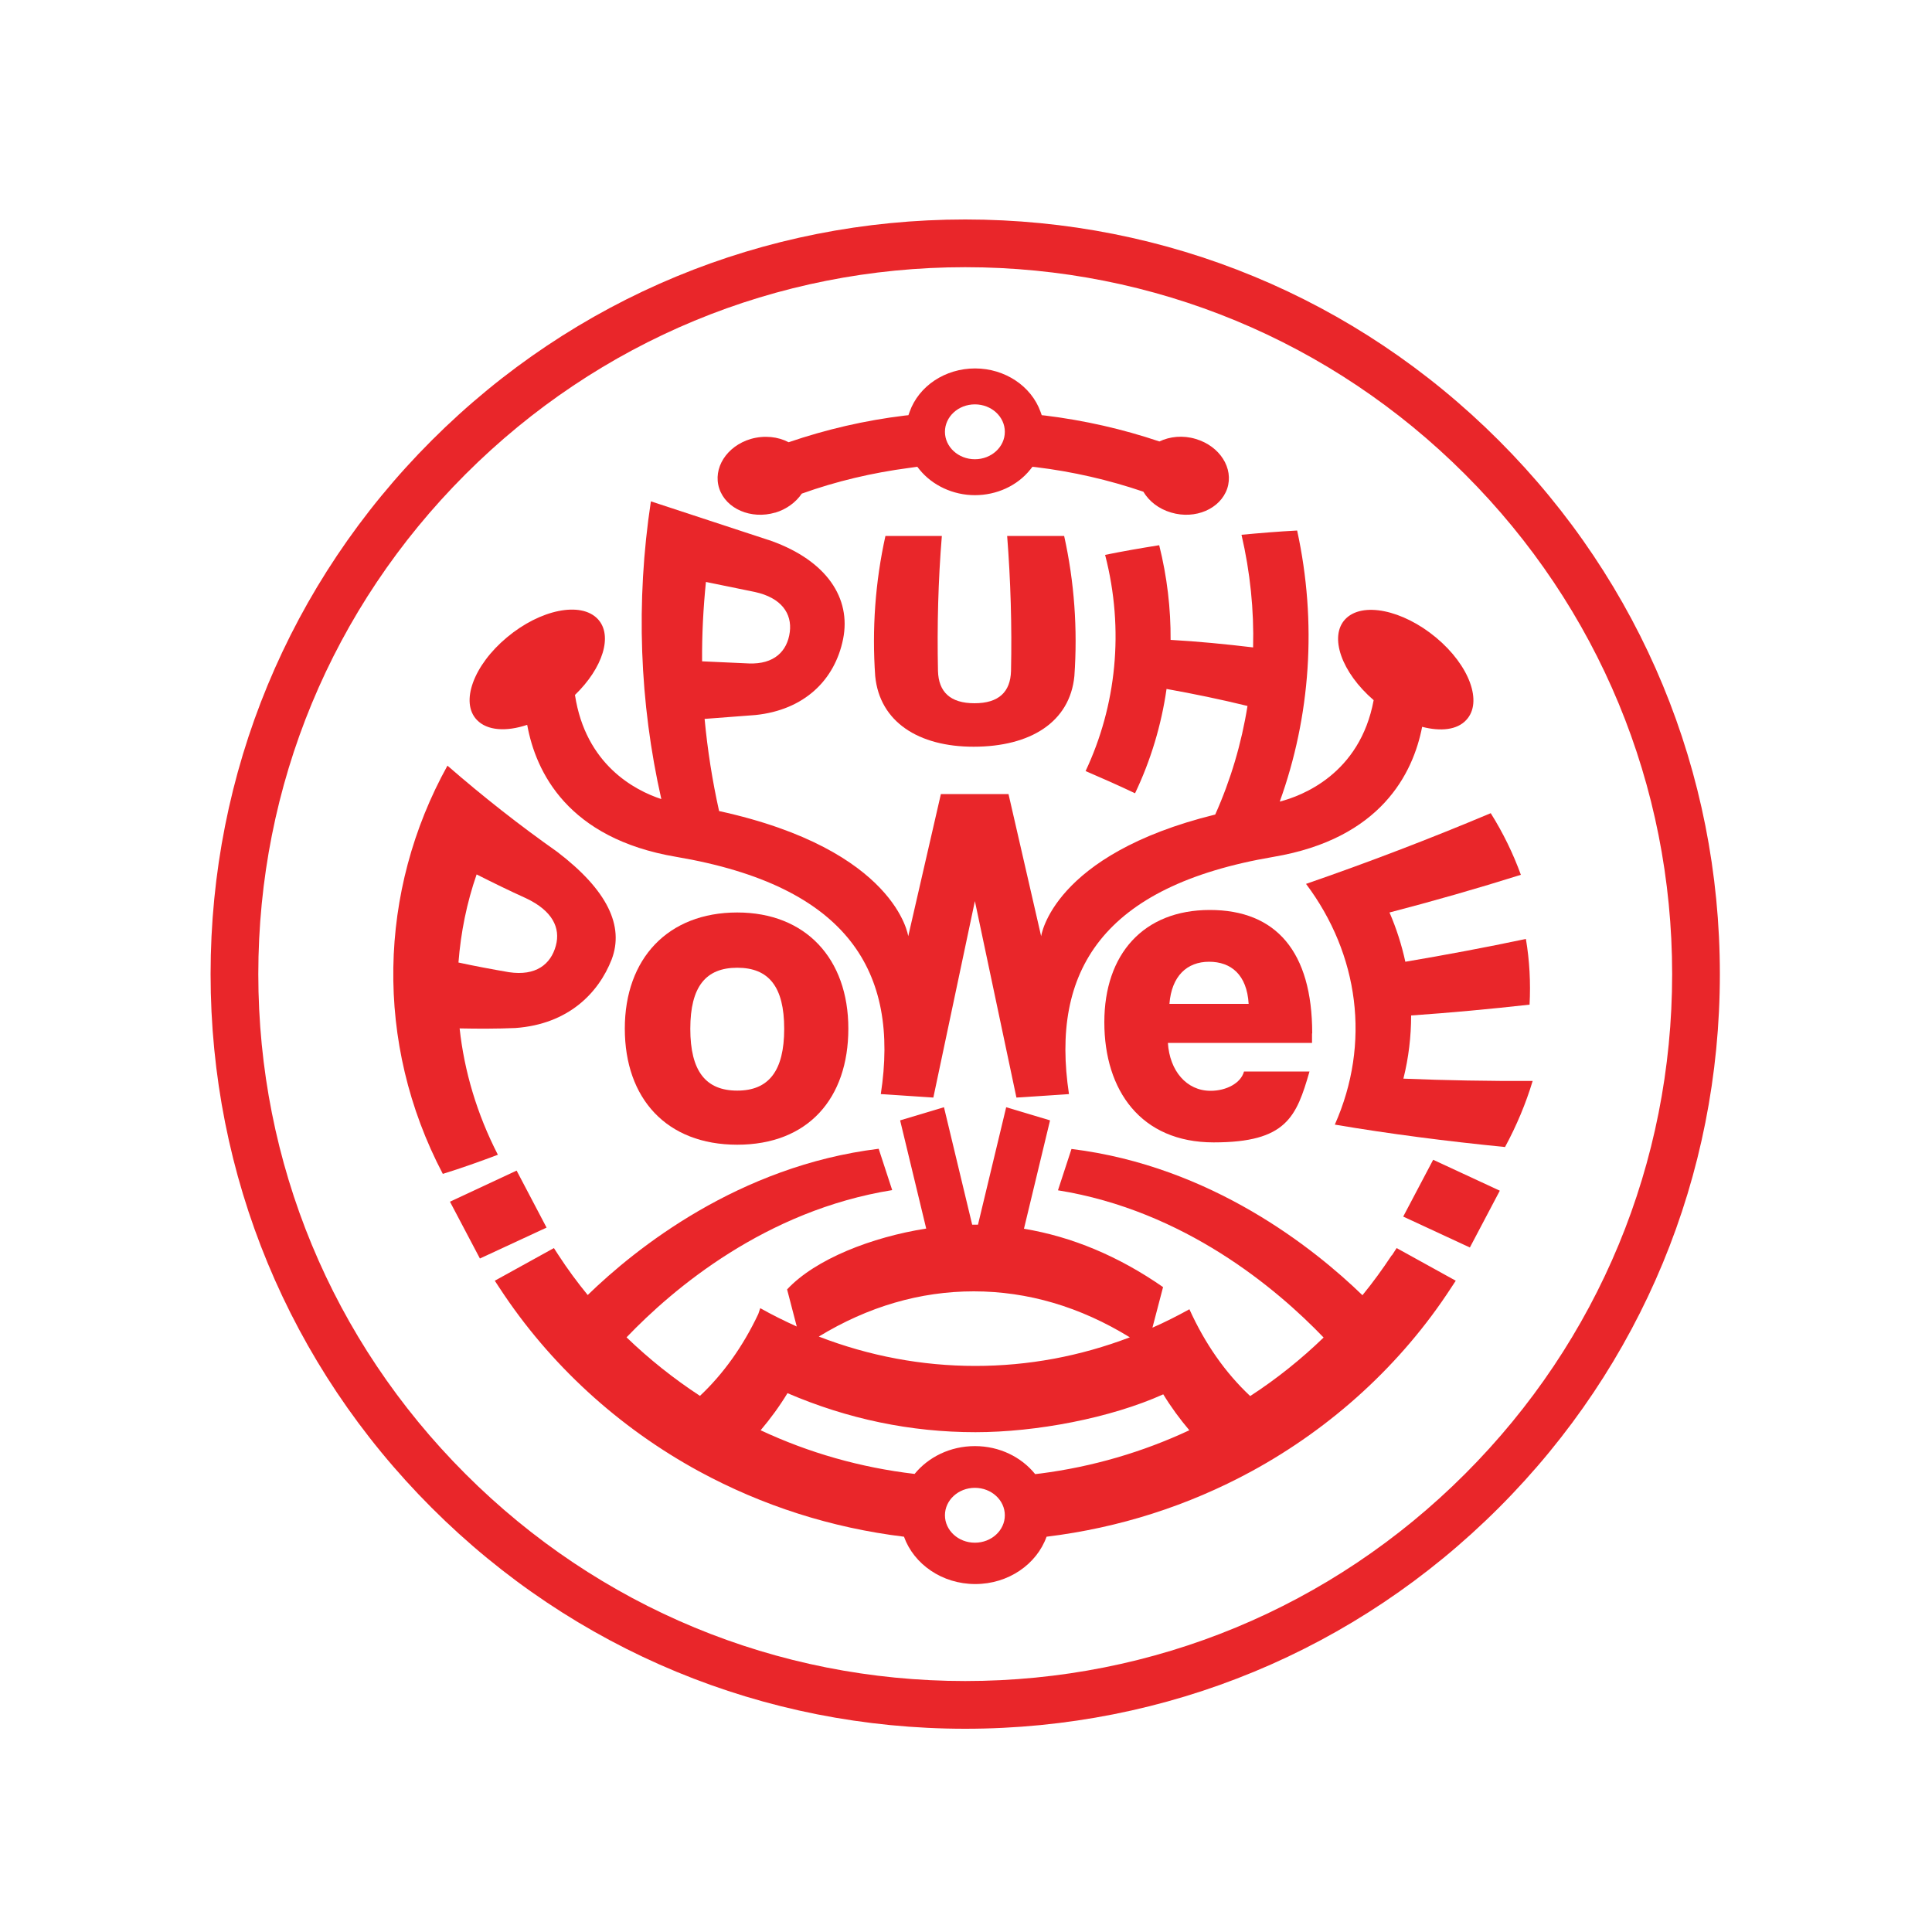 <?xml version="1.0" encoding="UTF-8"?>
<svg id="Layer_1" xmlns="http://www.w3.org/2000/svg" xmlns:xlink="http://www.w3.org/1999/xlink" version="1.1" viewBox="0 0 1000 1000">
  <!-- Generator: Adobe Illustrator 29.5.1, SVG Export Plug-In . SVG Version: 2.1.0 Build 141)  -->
  <defs>
    <style>
      .st0 {
        filter: url(#drop-shadow-1);
      }

      .st1 {
        fill: #e9262a;
      }
    </style>
    <filter id="drop-shadow-1" x="29.3" y="33.8" width="941" height="941" filterUnits="userSpaceOnUse">
      <feOffset dx="0" dy="70.8"/>
      <feGaussianBlur result="blur" stdDeviation="26.6"/>
      <feFlood flood-color="#020203" flood-opacity="1"/>
      <feComposite in2="blur" operator="in"/>
      <feComposite in="SourceGraphic"/>
    </filter>
  </defs>
  <g class="st0">
    <path class="st1" d="M775.8,157.2c-73.8-73.8-171.9-114.4-276.2-114.4s-202.4,40.6-276.2,114.4c-73.8,73.8-114.4,171.9-114.4,276.2s40.6,202.4,114.4,276.2c73.8,73.8,171.9,114.4,276.2,114.4s202.4-40.6,276.2-114.4c73.8-73.8,114.4-171.9,114.4-276.2s-40.6-202.4-114.4-276.2ZM758.3,692.1c-69.1,69.1-161,107.2-258.7,107.2s-189.6-38.1-258.7-107.2c-69.1-69.1-107.2-161-107.2-258.7s38.1-189.6,107.2-258.7c69.1-69.1,161-107.2,258.7-107.2s189.6,38.1,258.7,107.2c69.1,69.1,107.2,161,107.2,258.7s-38.1,189.6-107.2,258.7Z"/>
    <path class="st1" d="M458.3,206.6c-5.3,23.9-7,48.3-5.3,72.5,2.3,23.8,22.5,36.6,50.9,36.6,29.5,0,49.9-12.8,52.2-36.6,1.7-24.2,0-48.6-5.3-72.5h-29.5c1.8,23,2.5,46.6,2,69.9-.3,10.8-6.3,16.7-18.9,16.7-12.6,0-18.6-5.9-18.9-16.7-.5-23.4.1-46.9,2-69.9h-29.2Z"/>
    <path class="st1" d="M237.9,461.5c9.7.2,19.3.2,28.9-.2,27.4-2,43-18.1,49.8-35.5,6.5-17.2-2-35.7-28.2-55.7-19.3-13.6-38.3-28.5-56.8-44.6-35.9,64.8-38,143.5-2.4,211.3,9.7-3,19.2-6.4,28.5-9.9-10.8-21-17.4-43.2-19.8-65.4ZM246.7,381.8c8.5,4.3,16.9,8.4,25.5,12.3,13.8,6.5,18,15.4,15.5,24.6-2.6,9.6-10.3,15.8-24.3,13.7-8.7-1.5-17.3-3.1-26.1-5,1.2-15.6,4.3-30.9,9.4-45.6Z"/>
    <path class="st1" d="M726.4,487.5c2.7-10.8,4-21.8,4-32.7,20.3-1.4,40.7-3.3,61.3-5.6.6-11.4,0-22.8-1.9-34-20.9,4.4-41.7,8.3-62.4,11.8-1.9-8.7-4.6-17.2-8.2-25.5,22.7-5.9,45.4-12.4,68-19.5-4-11-9.2-21.7-15.6-31.9-31.6,13.3-63.5,25.5-95.6,36.6,27.4,36.5,33.6,82.5,14.9,124.6,28.4,4.8,57.8,8.6,88.1,11.6,6-11.1,10.8-22.6,14.3-34.2-22.7.1-45-.3-67-1.2Z"/>
    <path class="st1" d="M381.6,401.5c-35.9,0-58.2,23.9-58.2,60.1s21.6,60.1,58.2,60.1,57.5-23.9,57.5-60.1-22.1-60.1-57.5-60.1ZM381.6,493.7c-16.4,0-24.3-10.2-24.3-32s8-31.6,24.3-31.6,24.3,9.8,24.3,31.6-8,32-24.3,32Z"/>
    <path class="st1" d="M679.2,464.1c0-42.3-18.7-63.9-53-63.9s-54.6,22.8-54.6,58.1,18.9,62.2,56.6,62.2,42.8-13.2,49.6-36.7h-33.9c-1.6,6-9.1,10-17.3,10-12.5,0-21.2-10.4-22.1-24.8h74.6v-4.9ZM605.3,448.8c1.1-14.4,9.1-21.8,20.5-21.8s19.6,6.7,20.5,21.8h-40.9Z"/>
    <polygon class="st1" points="267.4 535.1 232.9 551.2 248.4 580.6 282.9 564.6 267.4 535.1"/>
    <polygon class="st1" points="726.3 558.9 760.8 574.9 776.3 545.5 741.8 529.5 726.3 558.9"/>
    <path class="st1" d="M720.3,579c-4.7,7.1-9.7,14-15.1,20.6-24.9-24.1-78.1-66.8-150.6-75.7l-7,21.4c65.4,10.5,113.2,50.9,137.5,76.2-11.6,11.2-24.3,21.4-38,30.3-12.9-12.1-23.4-27.1-31.5-45l-.2.2c-6.2,3.4-12.5,6.6-18.9,9.4l5.5-21c-23-16-47.2-26.1-72-30.2l13.5-56.1-22.7-6.8-14.6,60.8c-.7,0-1.4,0-2.1,0s-.6,0-.9,0l-14.6-60.8-22.7,6.8,13.5,56c-28.1,4.4-57.4,15.8-72,31.5l5,19.2c-6.4-2.9-12.7-6-18.9-9.5l-1,3c-7.9,16.7-18,30.9-30.2,42.4-13.6-8.9-26.4-19.1-38-30.3,24.3-25.4,72.1-65.7,137.5-76.2l-7-21.4c-72.5,8.9-125.8,51.6-150.6,75.7-5.4-6.6-10.5-13.5-15.1-20.6l-2.4-3.7-30.6,16.9,2.5,3.8c25.7,39.3,61.4,72.1,103.3,94.9,32.8,17.8,68.4,29.2,106,33.8,5.1,14.2,19.7,24.5,36.9,24.5s31.8-10.3,36.9-24.5c37.6-4.6,73.2-16,106-33.8,41.9-22.8,77.7-55.6,103.3-94.9l2.5-3.8-30.6-16.9-2.4,3.7ZM504,597.6c28,0,55.1,8,80.8,23.8-25.8,9.8-52.5,14.8-80,14.8s-54.9-5.1-81-15.2c25.5-15.5,52.4-23.4,80.2-23.4ZM504.6,727.7c-8.6,0-15.5-6.4-15.5-14.2s6.9-14.2,15.5-14.2,15.5,6.4,15.5,14.2-6.9,14.2-15.5,14.2ZM538.3,691.9l-2.5.3c-7.1-8.8-18.4-14.5-31.2-14.5s-24.1,5.7-31.2,14.4c-28-3.3-54.7-10.9-79.7-22.6,5-5.9,9.7-12.3,13.9-19.2,31.2,13.4,63.8,20.2,97.3,20.2,31.4,0,69.9-7.3,97.2-19.6,4.1,6.7,8.6,12.8,13.5,18.6-24.2,11.3-50.1,18.9-77.2,22.4Z"/>
    <path class="st1" d="M272.9,304.5c4.4,24.1,20.8,58.7,77.1,68.2,89,15.1,115.6,59.5,105.9,122.8l27.2,1.8,21.5-101.7,21.5,101.7,27.2-1.8c-9.6-63.4,17-107.7,105.9-122.8,55.6-9.4,72.2-43.2,76.9-67.3,9.6,2.5,18.1,1.6,22.8-3.5,8.7-9.2,1.7-28.3-15.6-42.7-17.3-14.4-38.3-18.7-47-9.5-8.5,9-1.9,27.6,14.7,41.9-7.1,38.3-37.3,49.6-48.6,52.5,15.9-44.1,19.4-92.5,9-140.3-9.6.5-19.3,1.3-28.8,2.2,4.5,19.4,6.5,39,6,58.3-14.2-1.7-28.5-3.1-42.7-3.9.1-16.2-1.8-32.6-5.9-49-9.4,1.5-18.7,3.1-28,5,10.1,39,5.7,78.3-10.1,111.9,8.6,3.7,17.2,7.5,25.6,11.5,8.1-17,13.6-35.2,16.3-54,14,2.5,28,5.4,41.9,8.8-3.1,19.4-8.7,38.3-16.7,56.2-84.5,20.8-90.1,63-90.1,63l-16.9-73.6h-35l-16.9,73.6s-6-44.7-97.9-64.8c-3.5-15.7-6-31.7-7.5-47.7,8.8-.7,17.6-1.3,26.3-2,25.2-2.6,41.1-18,45.4-39.4,4.2-21.1-8.5-40.4-37.1-50.7-20.8-6.8-41.6-13.7-62.4-20.5-7.9,52-5.9,104.2,5.4,154.1-13.7-4.5-39.2-17.8-44.7-53.9,14.4-13.9,19.8-30.8,11.8-39.3-8.7-9.2-29.7-5-47,9.5-17.3,14.4-24.3,33.6-15.6,42.7,5.3,5.6,15.2,6.2,26,2.6ZM365.3,230.4c8.5,1.7,16.9,3.5,25.4,5.2,13.8,3,19.3,11.2,18.1,20.7-1.3,10.1-8.2,16.8-21.2,16.3-8.1-.4-16.1-.7-24.2-1.1-.1-13.7.6-27.5,2-41.2Z"/>
    <path class="st1" d="M401.1,194.6c6.1-1.8,10.9-5.5,13.9-9.9,17.8-6.4,36.5-10.8,55.5-13.3l4.3-.6,1.1,1.4c6.7,8.3,17.5,13.3,28.7,13.3s21.9-4.8,28.7-13.3l1.1-1.4,1.8.2c19,2.3,37.7,6.6,55.6,12.7,2.9,4.9,7.9,8.9,14.4,10.8,12.5,3.7,25.4-1.9,29-12.4,3.5-10.5-3.8-22-16.3-25.7-6.6-2-13.4-1.3-18.8,1.3-19-6.4-38.7-10.9-59-13.4l-1.9-.2-.6-1.7c-4.8-13.4-18.5-22.5-33.9-22.5s-29.1,9-33.9,22.5l-.6,1.7-1.9.2c-20.7,2.5-40.8,7.2-60.1,13.8-5.5-2.9-12.6-3.7-19.6-1.7-12.5,3.7-19.8,15.2-16.3,25.7,3.5,10.5,16.5,16.1,29,12.4ZM504.6,138.5c8.6,0,15.5,6.4,15.5,14.2s-6.9,14.2-15.5,14.2-15.5-6.4-15.5-14.2,6.9-14.2,15.5-14.2Z"/>
  </g>
</svg>